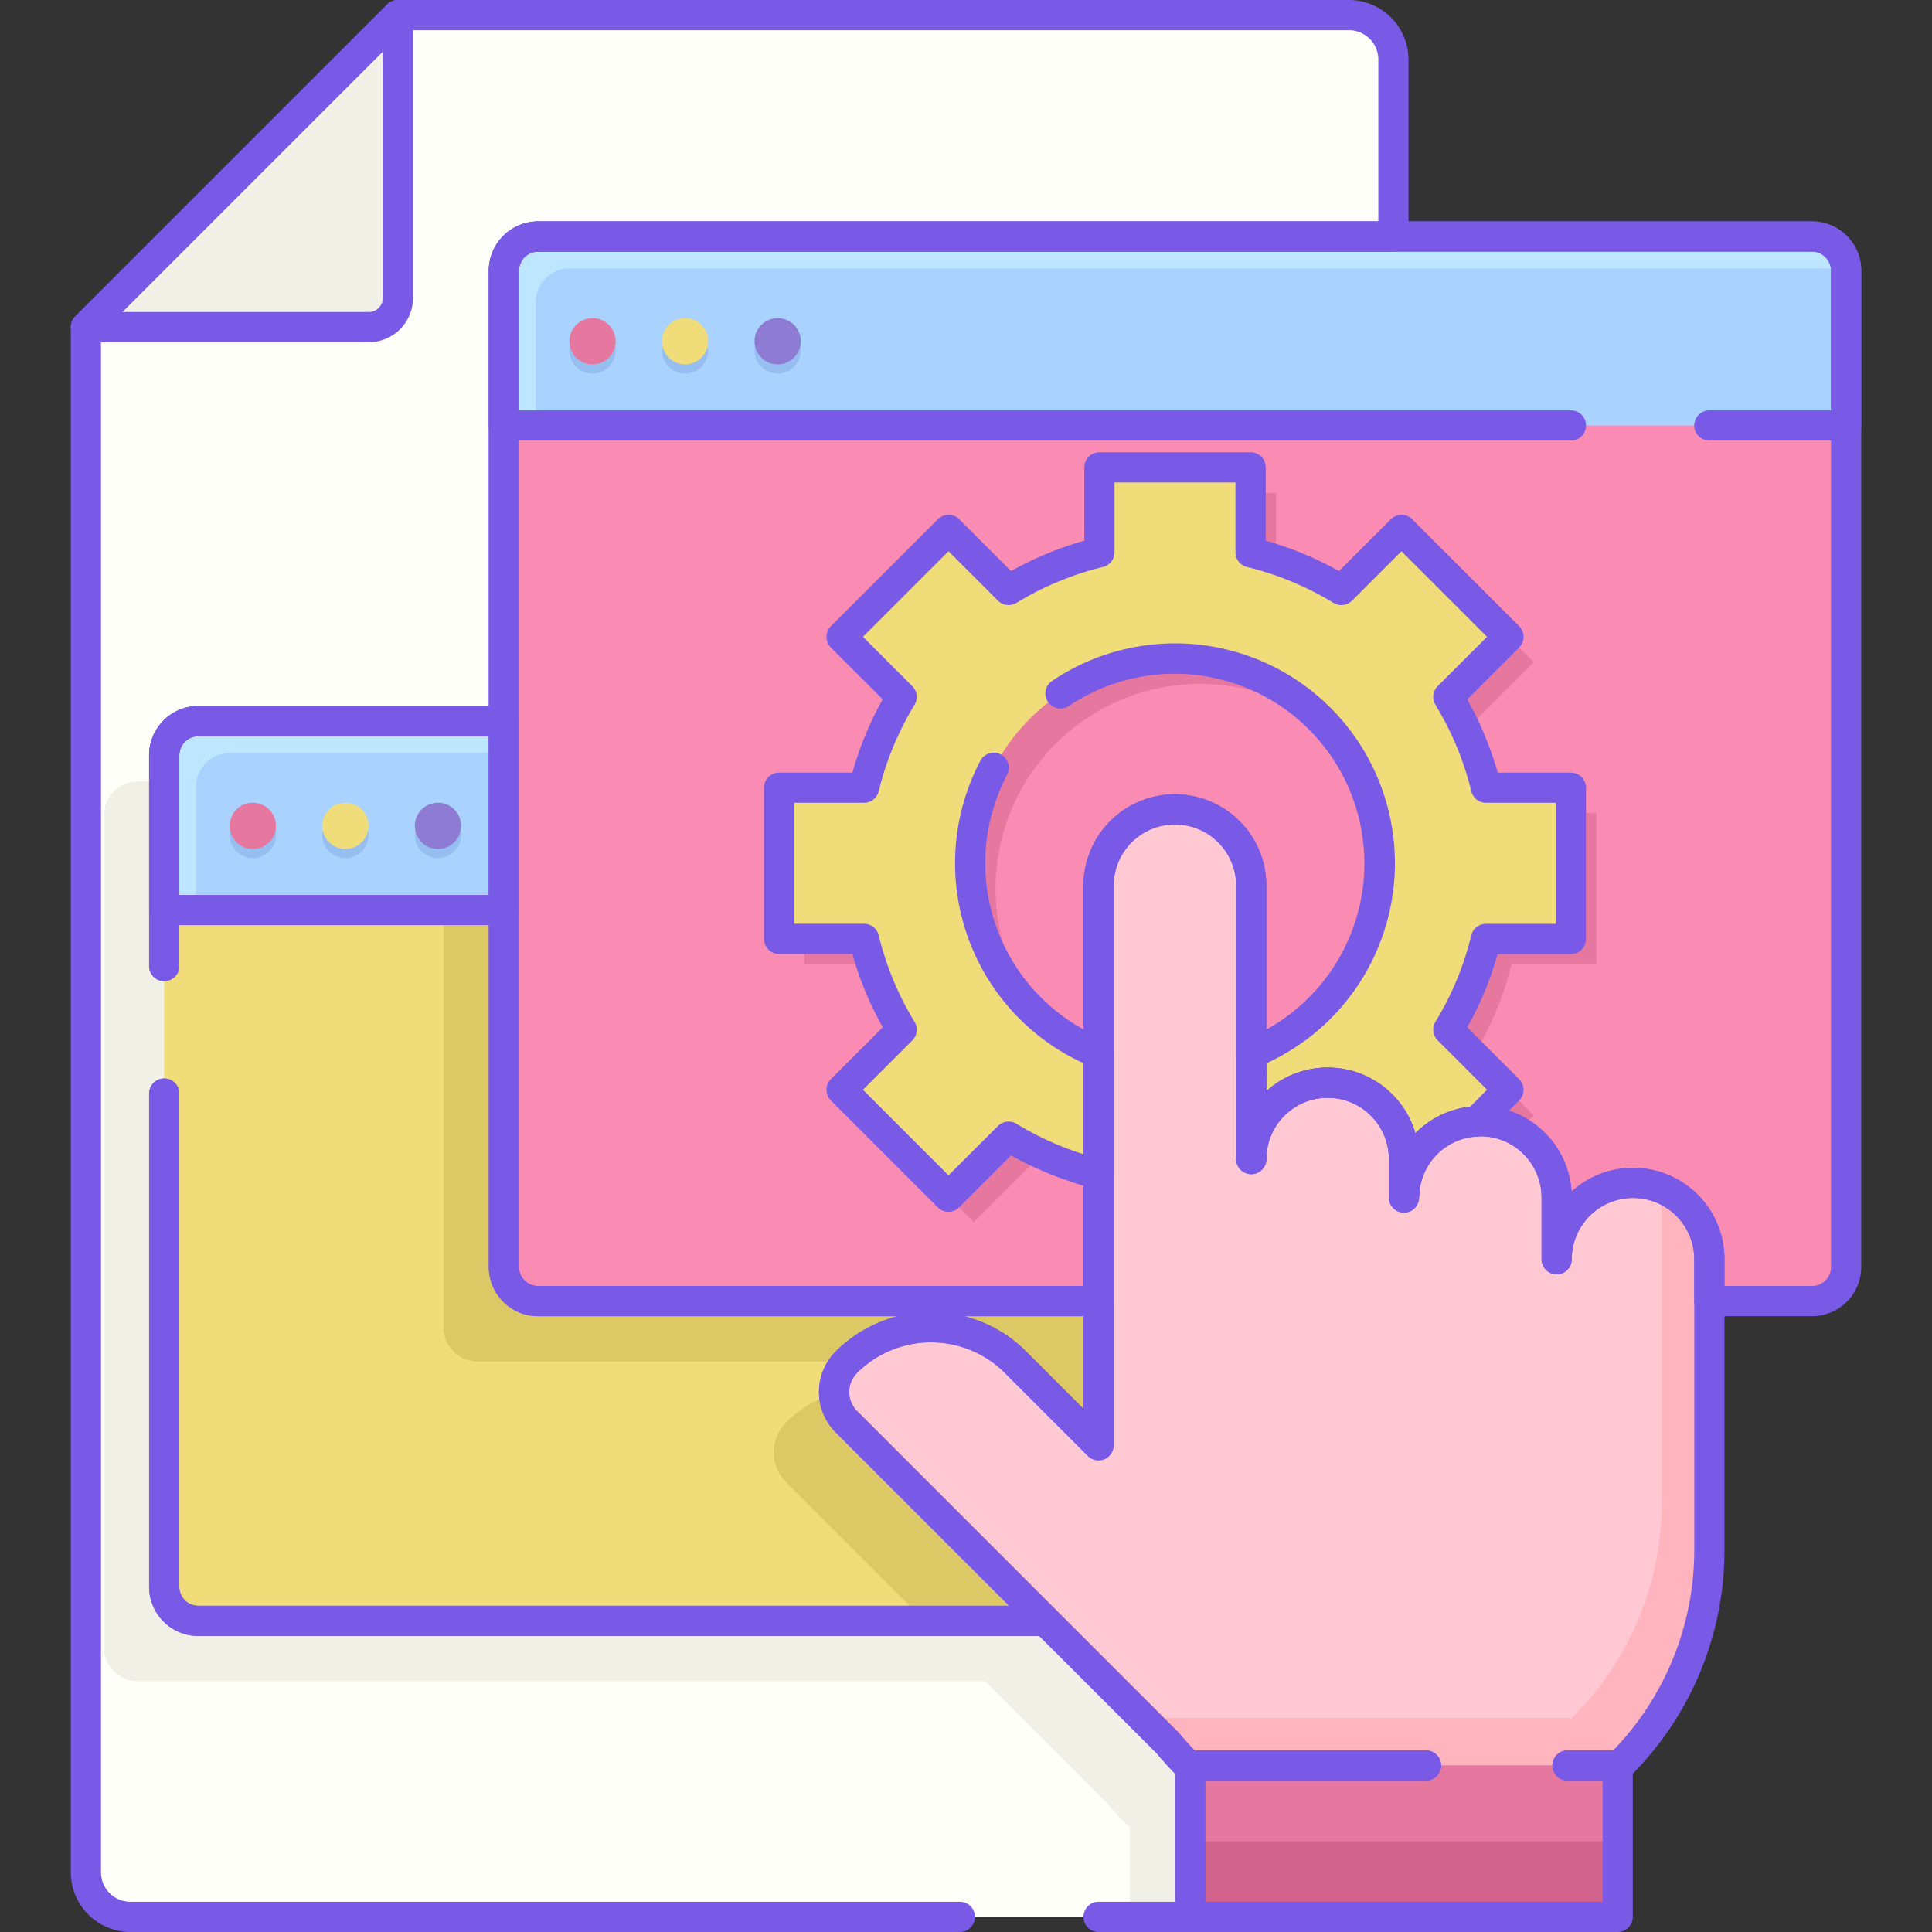 <svg xmlns="http://www.w3.org/2000/svg" viewBox="0 0 128 128" width="512" height="512"><rect x="0" y="0" width="128" height="128" fill="#333333" stroke="none"/><path d="M8.643 127H89.366a2.953 2.953.0 002.953-2.953V3.953A2.953 2.953.0 0089.366 1H26.36L5.69 21.67V124.047A2.953 2.953.0 008.643 127z" fill="#fffffa"/><path d="M89.366 127a2.953 2.953.0 002.953-2.953V51.774H9.143a2.264 2.264.0 00-2.264 2.264v55.09a2.259 2.259.0 002.259 2.259H65.271l8.126 8.126a20.347 20.347.0 001.456 1.585V127z" fill="#f0f0e6"/><path d="M5.69 21.67H24.441a1.919 1.919.0 001.919-1.919V1z" fill="#f0f0e6"/><path d="M97.545 107.388H13.138a2.259 2.259.0 01-2.259-2.259V50.038a2.264 2.264.0 012.264-2.264h84.4A2.264 2.264.0 0199.8 50.038v55.09A2.259 2.259.0 0197.545 107.388z" fill="#f0dc78"/><path d="M99.8 105.128V50.038a2.264 2.264.0 00-2.264-2.264H29.384V87.943A2.259 2.259.0 0031.644 90.2H68.782v9.55l-5.505-5.505a7.921 7.921.0 00-11.2.0 2.791 2.791.0 000 3.947l9.2 9.2H97.545A2.259 2.259.0 0099.8 105.128z" fill="#dcc864"/><path d="M99.8 60.294H10.879V50.038a2.264 2.264.0 012.264-2.264h84.4A2.264 2.264.0 0199.8 50.038z" fill="#aad2ff"/><path d="M12.985 52.144a2.264 2.264.0 012.264-2.264h84.4c.049.0.105.011.154.014a2.267 2.267.0 00-2.26-2.12h-84.4a2.264 2.264.0 00-2.264 2.264V60.294h2.106z" fill="#bee6ff"/><circle cx="16.75" cy="55.321" r="1.533" fill="#96bef0"/><circle cx="22.883" cy="55.321" r="1.533" fill="#96bef0"/><circle cx="29.017" cy="55.321" r="1.533" fill="#96bef0"/><circle cx="16.75" cy="54.715" r="1.533" fill="#e678a0"/><circle cx="22.883" cy="54.715" r="1.533" fill="#f0dc78"/><circle cx="29.017" cy="54.715" r="1.533" fill="#8d7bd4"/><path d="M120.051 86.2H35.644a2.259 2.259.0 01-2.259-2.259V17.934a2.264 2.264.0 012.264-2.264h84.4a2.264 2.264.0 012.264 2.264V83.943A2.259 2.259.0 01120.051 86.2z" fill="#fa8cb4"/><path d="M100.136 53.873a21.064 21.064.0 00-2.493-6.014l3.982-3.982L94.54 36.793l-3.982 3.982a21.062 21.062.0 00-6.014-2.494V32.652H74.524v5.629a21.062 21.062.0 00-6.014 2.494l-3.982-3.982-7.085 7.085 3.982 3.982a21.062 21.062.0 00-2.493 6.014H53.3V63.892h5.629a21.064 21.064.0 002.493 6.014l-3.982 3.982 7.085 7.085 3.982-3.982a21.062 21.062.0 006.014 2.494v5.629H84.543V79.485a21.062 21.062.0 006.014-2.494l3.982 3.982 7.085-7.085-3.982-3.982a21.063 21.063.0 002.493-6.014h5.629V53.873zm-20.6 18.58A13.571 13.571.0 1193.1 58.883 13.571 13.571.0 0179.534 72.453z" fill="#e678a0"/><path d="M122.31 28.19H33.384V17.934a2.264 2.264.0 012.264-2.264h84.4a2.264 2.264.0 012.264 2.264z" fill="#aad2ff"/><path d="M35.49 20.04a2.264 2.264.0 012.264-2.264h84.4c.049.0.105.011.154.014a2.267 2.267.0 00-2.26-2.12h-84.4a2.264 2.264.0 00-2.264 2.264V28.19H35.49z" fill="#bee6ff"/><circle cx="39.255" cy="23.217" r="1.533" fill="#96bef0"/><circle cx="45.389" cy="23.217" r="1.533" fill="#96bef0"/><circle cx="51.522" cy="23.217" r="1.533" fill="#96bef0"/><circle cx="39.255" cy="22.61" r="1.533" fill="#e678a0"/><circle cx="45.389" cy="22.61" r="1.533" fill="#f0dc78"/><circle cx="51.522" cy="22.61" r="1.533" fill="#8d7bd4"/><path d="M98.449 52.187a21.064 21.064.0 00-2.493-6.014l3.982-3.982-7.085-7.085-3.982 3.982a21.062 21.062.0 00-6.014-2.494V30.965H72.838v5.629a21.062 21.062.0 00-6.014 2.494l-3.982-3.982-7.085 7.085 3.982 3.982a21.062 21.062.0 00-2.493 6.014H51.617V62.206h5.629a21.064 21.064.0 002.493 6.014L55.757 72.2l7.085 7.085L66.824 75.3a21.062 21.062.0 006.014 2.5v5.629H82.857V77.8a21.062 21.062.0 006.014-2.5l3.982 3.982L99.938 72.2l-3.983-3.98a21.063 21.063.0 002.493-6.014h5.629V52.187zm-20.6 18.58A13.571 13.571.0 1191.418 57.2 13.571 13.571.0 0177.847 70.767z" fill="#f0dc78"/><path d="M108.19 78.369a5.058 5.058.0 00-5.058 5.058V79.338a5.058 5.058.0 00-5.058-5.058h0a5.058 5.058.0 00-5.058 5.058v-2.55a5.058 5.058.0 10-10.117.0V58.681a5.058 5.058.0 00-5.058-5.058h0a5.058 5.058.0 00-5.058 5.058V95.75l-5.505-5.505a7.921 7.921.0 00-11.2.0 2.791 2.791.0 000 3.947L77.4 115.514a20.347 20.347.0 001.456 1.585v-.129h28.322v.119a20.163 20.163.0 006.072-14.44V83.427A5.058 5.058.0 00108.19 78.369z" fill="#ffc8d2"/><path d="M109.81 78.658a5.006 5.006.0 01.289 1.62V99.5a20.163 20.163.0 01-6.072 14.44v-.119H75.7l1.693 1.693a20.347 20.347.0 001.456 1.585v-.129h28.322v.119a20.163 20.163.0 006.072-14.44V83.427A5.042 5.042.0 00109.81 78.658z" fill="#ffb4be"/><rect x="78.854" y="116.97" width="28.322" height="10.03" fill="#e678a0"/><rect x="78.854" y="121.985" width="28.322" height="5.015" fill="#d2648c"/><path d="M63.595 128H8.643a3.958 3.958.0 01-3.953-3.953V21.67a1 1 0 01.293-.707L25.653.293A1 1 0 0126.36.0H89.366a3.958 3.958.0 013.953 3.953V15.67a1 1 0 01-1 1H35.648a1.265 1.265.0 00-1.264 1.264v29.84a1 1 0 01-1 1H13.143a1.265 1.265.0 00-1.264 1.264V64a1 1 0 01-2 0V50.039a3.268 3.268.0 013.264-3.264H32.384V17.934a3.268 3.268.0 013.264-3.264H91.319V3.953A1.955 1.955.0 0089.366 2H26.774L6.69 22.084V124.047A1.955 1.955.0 008.643 126H63.595a1 1 0 010 2z" fill="#785ae6"/><path d="M78.854 128H72.782a1 1 0 010-2h5.072v-8.486c-.43-.438-.842-.9-1.228-1.363l-7.769-7.763H13.138a3.263 3.263.0 01-3.259-3.259V72.454a1 1 0 012 0v32.675a1.261 1.261.0 001.259 1.259H69.271a1 1 0 01.707.293l8.126 8.126a21.147 21.147.0 001.449 1.578 1 1 0 01.3.714V127A1 1 0 0178.854 128z" fill="#785ae6"/><path d="M24.441 22.67H5.69a1 1 0 01-.707-1.707L25.653.293A1 1 0 0127.36 1V19.751A2.922 2.922.0 0124.441 22.67zM8.1 20.67H24.441a.92.92.0 00.919-.919V3.414z" fill="#785ae6"/><path d="M69.271 108.388H13.138a3.263 3.263.0 01-3.259-3.259V72.454a1 1 0 012 0v32.675a1.261 1.261.0 001.259 1.259H66.857L55.368 94.9a3.79 3.79.0 010-5.361A8.866 8.866.0 0159.477 87.2H35.644a3.263 3.263.0 01-3.259-3.259V48.774H13.143a1.265 1.265.0 00-1.264 1.264V64a1 1 0 01-2 0V50.039a3.268 3.268.0 013.264-3.264H33.384a1 1 0 011 1V83.943A1.261 1.261.0 0035.644 85.2H72.782a1 1 0 011 1v9.55a1 1 0 01-1.707.707l-5.5-5.5a6.929 6.929.0 00-9.788.0 1.791 1.791.0 000 2.533l13.2 13.2a1 1 0 01-.707 1.707zM63.875 87.2a8.866 8.866.0 014.108 2.335l3.8 3.8V87.2z" fill="#785ae6"/><path d="M33.384 61.294H10.879a1 1 0 01-1-1V50.039a3.268 3.268.0 013.264-3.264H33.384a1 1 0 011 1v12.52A1 1 0 0133.384 61.294zm-21.505-2H32.384V48.774H13.143a1.265 1.265.0 00-1.264 1.264z" fill="#785ae6"/><path d="M62.842 80.287a1 1 0 01-.707-.293L55.05 72.909a1 1 0 010-1.414l3.436-3.437a22.043 22.043.0 01-2.012-4.853H51.617a1 1 0 01-1-1V52.187a1 1 0 011-1h4.857a22.043 22.043.0 012.012-4.853L55.05 42.9a1 1 0 010-1.414L62.135 34.4a1 1 0 011.414.0l3.436 3.436a22.039 22.039.0 014.853-2.012V30.965a1 1 0 011-1H82.857a1 1 0 011 1v4.857a22.035 22.035.0 014.853 2.012L92.146 34.4a1 1 0 011.414.0l7.084 7.084a1 1 0 010 1.414l-3.436 3.437a22.012 22.012.0 012.012 4.853h4.857a1 1 0 011 1v10.02a1 1 0 01-1 1H99.221a22.012 22.012.0 01-2.012 4.853l3.436 3.437a1 1 0 010 1.414l-2.1 2.1a1 1 0 01-.66.292 4.023 4.023.0 00-3.845 3.845 1 1 0 01-.292.66 1.029 1.029.0 01-1.1.229 1 1 0 01-.629-.912V76.789a4.058 4.058.0 10-8.117.0 1 1 0 01-2 0v-7a1 1 0 01.627-.928A12.568 12.568.0 1070.82 46.772a1 1 0 01-1.12-1.657 14.569 14.569.0 1114.2 25.33v1.85a6.055 6.055.0 019.873 2.792 6.016 6.016.0 013.617-1.749L98.523 72.2l-3.275-3.275A1 1 0 0195.1 67.7a20.052 20.052.0 002.375-5.728 1 1 0 01.972-.765h4.629v-8.02H98.449a1 1 0 01-.972-.765A20.052 20.052.0 0095.1 46.694a1 1 0 01.146-1.228l3.275-3.275-5.67-5.67-3.275 3.275a1 1 0 01-1.228.146 20.061 20.061.0 00-5.729-2.375 1 1 0 01-.765-.972v-4.63H73.838v4.629a1 1 0 01-.765.972 20.058 20.058.0 00-5.729 2.375 1 1 0 01-1.228-.146L62.842 36.52l-5.671 5.67 3.275 3.275a1 1 0 01.146 1.228 20.063 20.063.0 00-2.375 5.728 1 1 0 01-.972.765H52.617v8.02h4.629a1 1 0 01.972.765A20.063 20.063.0 0060.593 67.7a1 1 0 01-.146 1.228L57.171 72.2l5.671 5.67L66.117 74.6a1 1 0 011.228-.146 20.058 20.058.0 004.437 2.014V70.438A14.57 14.57.0 0164.954 50.4a1 1 0 011.769.934 12.57 12.57.0 006.433 17.515 1 1 0 01.626.928v8a1 1 0 01-1.238.971 22.076 22.076.0 01-5.559-2.2l-3.436 3.436A1 1 0 0162.842 80.287z" fill="#785ae6"/><path d="M120.051 87.2h-6.8a1 1 0 01-1-1V83.427a4.058 4.058.0 10-8.117.0 1 1 0 01-2 0V79.338a4.058 4.058.0 10-8.116.0 1 1 0 01-2 0v-2.55a4.058 4.058.0 10-8.117.0 1 1 0 01-2 0V58.681a4.058 4.058.0 00-8.117.0V86.2a1 1 0 01-1 1H35.644a3.263 3.263.0 01-3.259-3.259V17.934a3.268 3.268.0 013.264-3.264h84.4a3.268 3.268.0 013.264 3.264V83.943A3.263 3.263.0 01120.051 87.2zm-5.8-2h5.8a1.261 1.261.0 001.259-1.259V17.934a1.265 1.265.0 00-1.264-1.264h-84.4a1.265 1.265.0 00-1.264 1.264V83.943A1.261 1.261.0 0035.644 85.2H71.782V58.681a6.058 6.058.0 0112.117.0V72.294a6.055 6.055.0 019.871 2.785 6.055 6.055.0 0110.349 3.866 6.055 6.055.0 0110.129 4.483z" fill="#785ae6"/><path d="M122.31 29.19h-9.062a1 1 0 010-2h8.062V17.934a1.265 1.265.0 00-1.264-1.264h-84.4a1.265 1.265.0 00-1.264 1.264V27.19h69.694a1 1 0 010 2H33.384a1 1 0 01-1-1V17.934a3.268 3.268.0 013.264-3.264h84.4a3.268 3.268.0 013.264 3.264V28.19a1 1 0 01-1.002 1z" fill="#785ae6"/><path d="M107.176 128H78.854a1 1 0 01-1-1V116.97a1 1 0 011-1H94.477a1 1 0 010 2H79.854V126h26.322v-8.03H103.85a1 1 0 010-2h3.326a1 1 0 011 1V127A1 1 0 01107.176 128z" fill="#785ae6"/><path d="M78.854 118.1a1 1 0 01-.7-.286 21.307 21.307.0 01-1.528-1.664L55.368 94.9a3.8 3.8.0 010-5.361 8.921 8.921.0 0112.616.0l3.8 3.8V58.681a6.058 6.058.0 0112.117.0V72.294a6.055 6.055.0 019.871 2.785 6.055 6.055.0 0110.349 3.866 6.055 6.055.0 0110.129 4.483v19.222a21.071 21.071.0 01-6.372 15.154 1 1 0 01-1.087.208.932.932.0 01-.086-.041H103.85a1 1 0 010-2h3.027a19.071 19.071.0 005.371-13.321V83.427a4.058 4.058.0 10-8.117.0 1 1 0 01-2 0V79.338a4.058 4.058.0 10-8.116.0 1 1 0 01-2 0v-2.55a4.058 4.058.0 10-8.117.0 1 1 0 01-2 0V58.681a4.058 4.058.0 00-8.117.0V95.75a1 1 0 01-1.707.707l-5.5-5.5a6.928 6.928.0 00-9.788.0 1.791 1.791.0 000 2.533L78.1 114.807c.354.424.694.805 1.038 1.163H94.477a1 1 0 010 2H79.346a1.008 1.008.0 01-.492.129z" fill="#785ae6"/></svg>